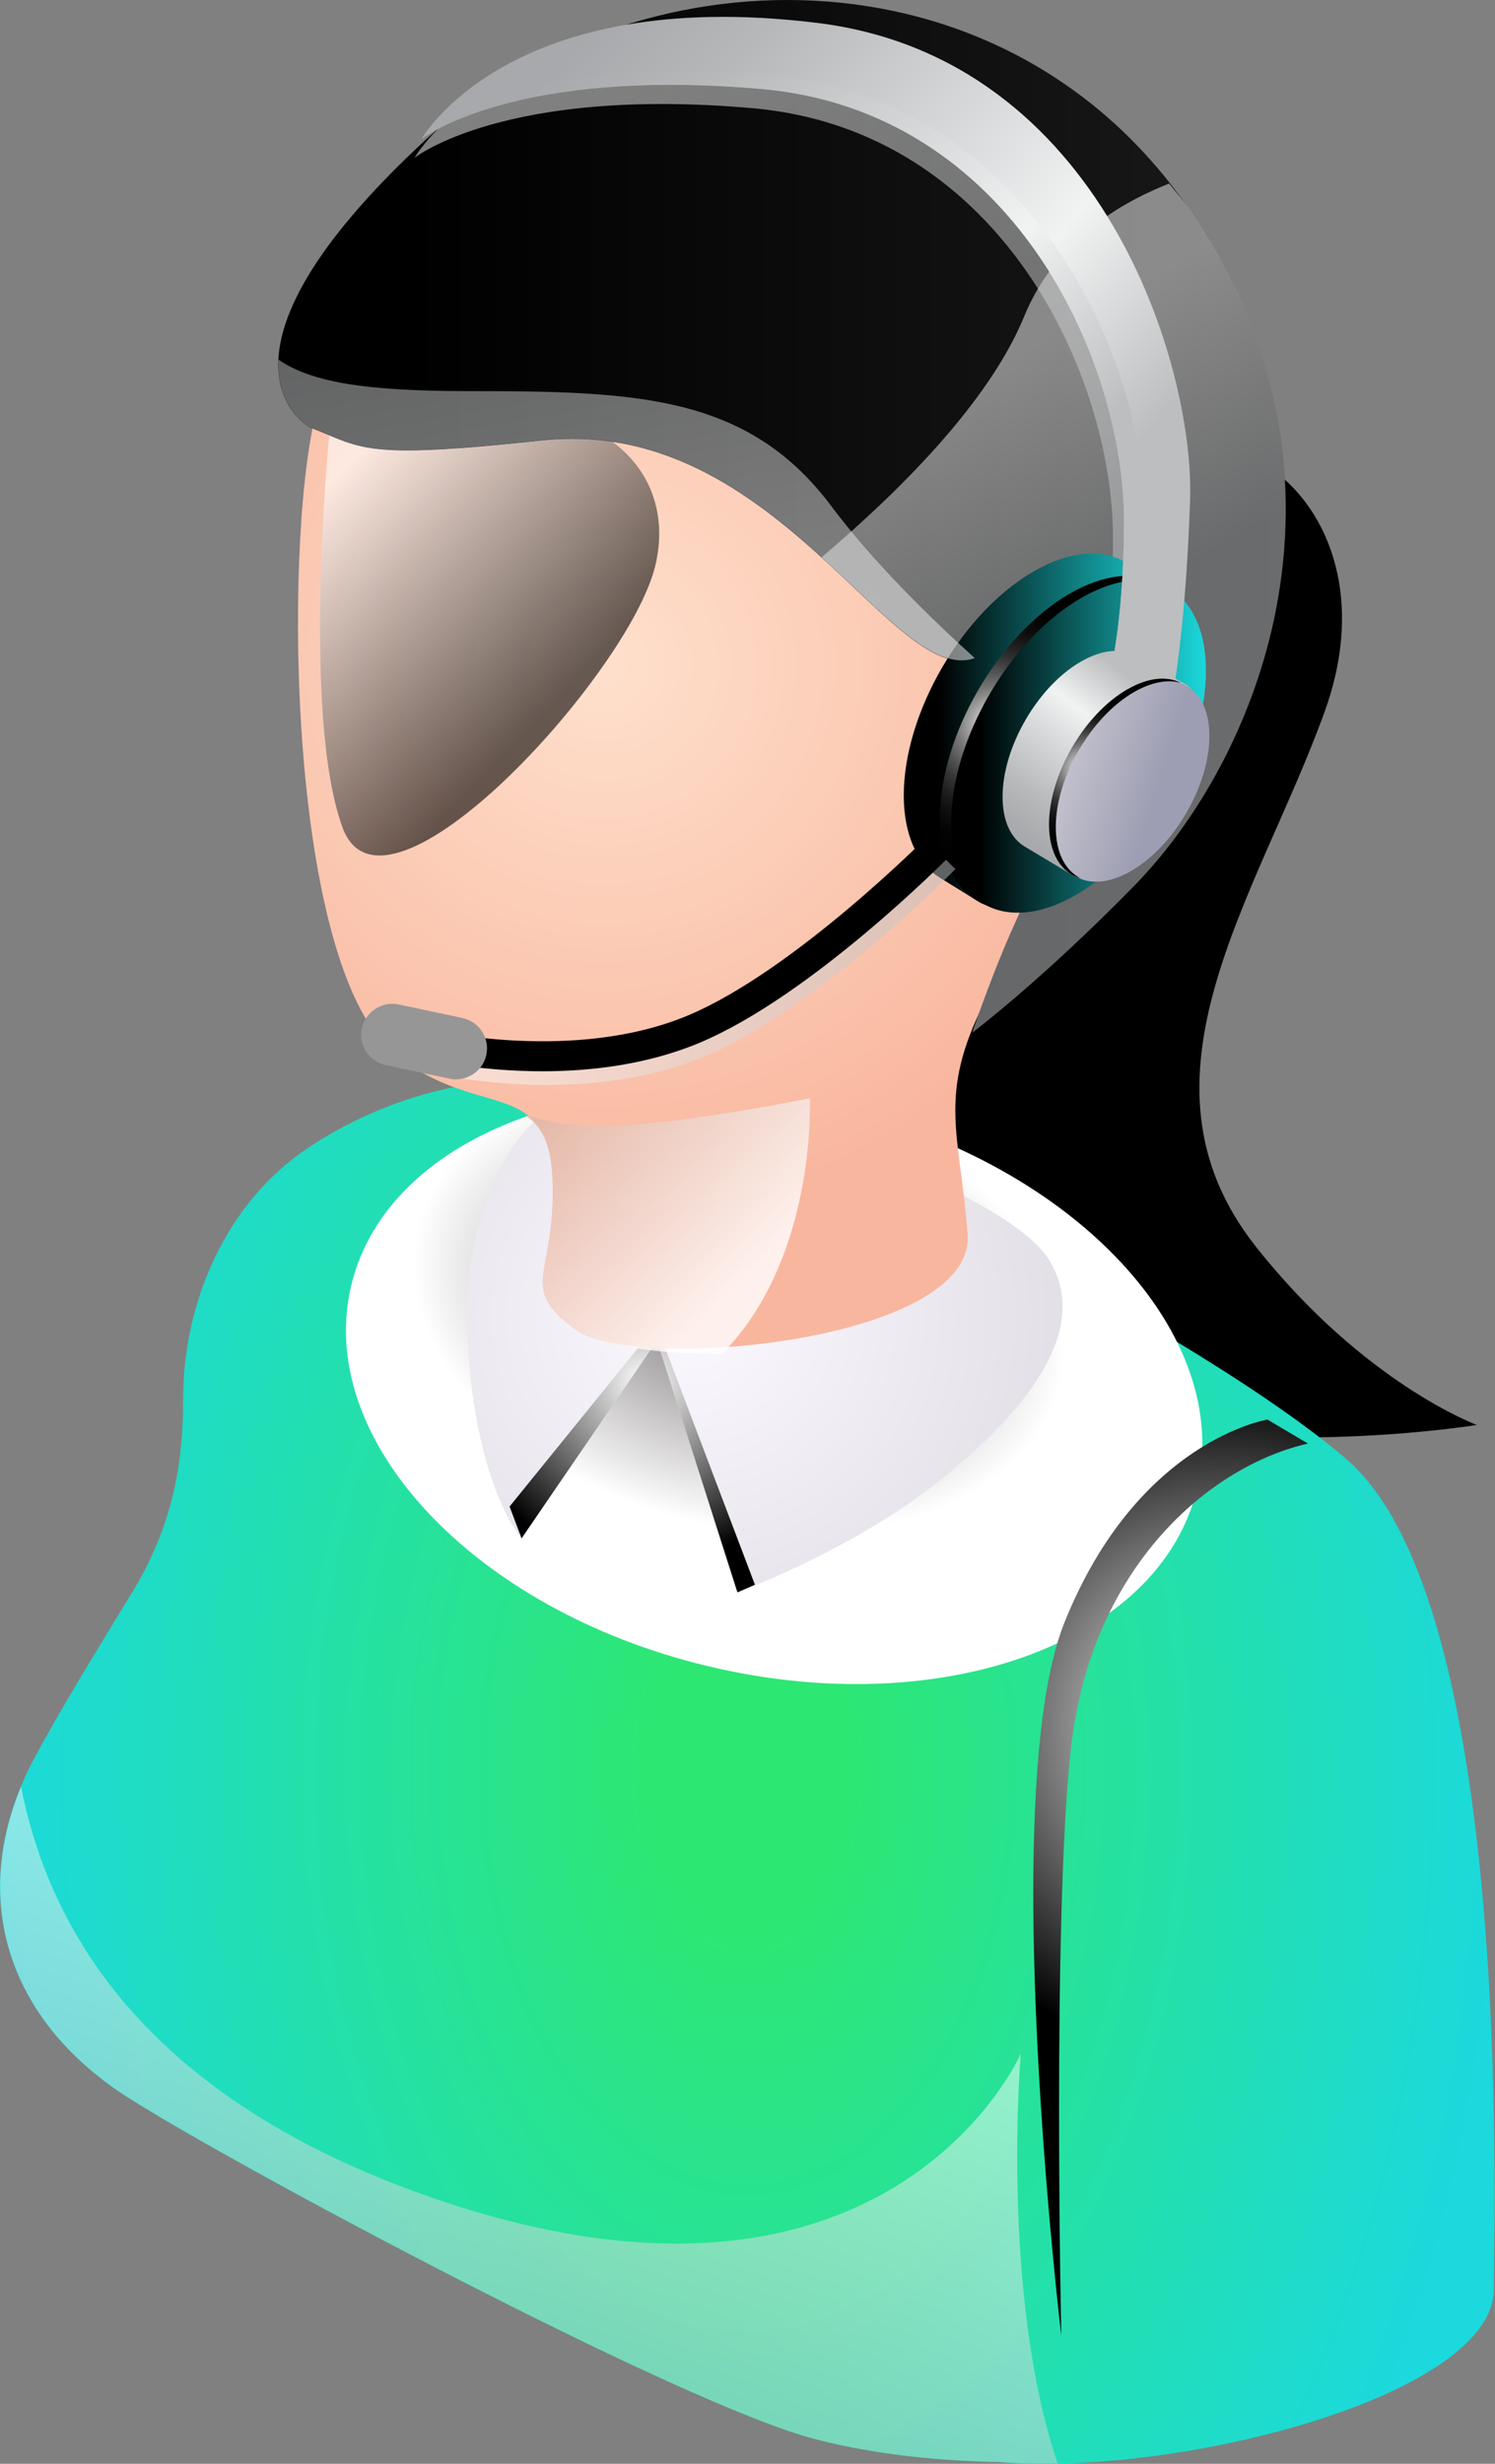 <?xml version="1.0" encoding="UTF-8"?> <svg xmlns="http://www.w3.org/2000/svg" width="595" height="980" viewBox="0 0 595 980" fill="none"><rect x="0" y="0" width="595" height="980" fill="#808080" stroke="none"/> <path d="M466.383 182.498C497.221 163.7 553.716 209.526 527.247 282.938C500.777 356.351 446.772 428.849 499.863 495.911C542.996 550.374 587.755 566.784 587.755 566.784C587.755 566.784 288.008 616.267 314.375 403.345C334.392 241.736 466.383 182.498 466.383 182.498V182.498Z" fill="url(#paint0_linear_559_3386)"></path> <path d="M535.477 579.994C494.477 545.447 416.594 502.263 326.619 456.945C257.931 422.347 182.08 416.606 122.08 456.945C90.581 478.131 72.901 517.199 72.901 556.268C72.901 582.839 68.633 607.225 52.274 633.949C35.051 661.993 22.96 682.06 13.916 698.877C-13.62 749.986 0.148 802.112 51.309 834.576C95.509 862.62 271.344 956.456 324.638 970.275C350.396 976.931 377.017 978.963 397.695 979.318C470.04 985.161 594.563 952.697 594.563 910.478C594.563 879.69 602.386 636.438 535.477 580.096V579.994Z" fill="url(#paint1_radial_559_3386)"></path> <path style="mix-blend-mode:multiply" d="M476.39 592.238C461.657 653.509 374.324 685.058 281.402 662.653C188.43 640.299 125.076 572.475 139.81 511.205C154.543 449.934 241.876 418.385 334.798 440.79C427.72 463.194 491.124 530.968 476.39 592.238Z" fill="url(#paint2_radial_559_3386)"></path> <path d="M247.059 909.106C234.307 901.689 221.148 894.068 207.787 886.295C221.148 894.068 234.307 901.739 247.059 909.106Z" fill="#E6E7E8"></path> <g style="mix-blend-mode:multiply"> <path style="mix-blend-mode:multiply" d="M247.059 909.106C234.307 901.689 221.148 894.068 207.787 886.295C221.148 894.068 234.307 901.739 247.059 909.106Z" fill="url(#paint3_radial_559_3386)"></path> </g> <path d="M228.312 436.116C203.417 444.398 183.248 484.178 186.042 533.102C189.344 591.985 207.583 611.85 207.583 611.85L261.487 533.102L293.545 633.391C293.545 633.391 339.675 616.473 374.273 588.683C411.259 558.962 433.969 527.311 417.356 500.892C397.44 469.19 260.166 425.498 228.312 436.116V436.116Z" fill="url(#paint4_radial_559_3386)"></path> <path style="mix-blend-mode:screen" d="M520.591 574.202C482.031 582.89 433.969 622.721 426.095 696.489C418.779 764.923 422.386 929.072 422.386 929.072C422.386 929.072 396.526 713.153 423.605 645.481C452.615 572.932 504.436 564.651 504.436 564.651L520.591 574.202Z" fill="url(#paint5_radial_559_3386)"></path> <path style="mix-blend-mode:screen" d="M293.494 633.389L261.487 533.151L207.584 611.898L202.808 599.248L261.284 527.105L300.454 630.34L293.494 633.389Z" fill="url(#paint6_radial_559_3386)"></path> <path d="M125.331 165.886C112.681 220.4 115.17 383.482 156.22 418.334C188.684 445.871 217.846 427.733 219.828 467.767C221.809 507.801 204.993 511.561 229.531 529.139C253.003 546.006 388.346 533.813 385.095 490.883C382.047 450.595 373.004 436.218 391.7 398.826C410.396 361.484 464.452 301.382 456.425 247.987C448.398 194.591 170.09 -27.019 125.331 165.886Z" fill="url(#paint7_radial_559_3386)"></path> <path style="mix-blend-mode:screen" opacity="0.6" d="M131.325 169.949C131.325 169.949 119.691 283.548 136.304 329.12C152.917 374.742 249.903 268.611 260.674 225.478C271.445 182.345 230.801 143.378 131.325 169.949V169.949Z" fill="url(#paint8_linear_559_3386)"></path> <path d="M122.994 169.798C122.994 169.798 74.882 143.023 169.378 55.639C252.342 -21.076 398.507 -24.174 472.682 82.414C545.536 187.071 503.47 299.146 451.395 352.44C414.46 390.188 386.924 410.866 386.924 410.866C386.924 410.866 404.147 359.045 419.032 340.145C440.777 312.508 456.577 275.979 439.761 254.794C430.413 243.007 415.73 236.606 395.307 257.029C361.471 290.865 315.645 164.463 215.763 175.183C142.96 183.007 144.586 178.129 122.994 169.848V169.798Z" fill="url(#paint9_linear_559_3386)"></path> <path style="mix-blend-mode:multiply" opacity="0.8" d="M243.147 447.85C233.24 448.155 223.384 447.749 208.346 443.227C214.951 447.241 219.117 454.048 219.828 467.715C221.809 507.749 204.993 511.509 229.532 529.087C237.965 535.133 261.183 538.587 287.296 538.587C325.298 500.23 322.301 436.826 322.301 436.826C322.301 436.826 273.173 446.885 243.198 447.85H243.147Z" fill="url(#paint10_linear_559_3386)"></path> <path style="mix-blend-mode:multiply" opacity="0.5" d="M472.682 82.362C470.345 79.009 467.754 76.113 465.315 73.014C442.504 82.007 419.134 97.807 407.601 125.902C393.528 160.144 357.66 195.707 326.974 221.668C356.898 248.849 377.728 274.505 395.306 256.978C415.73 236.554 430.362 242.956 439.76 254.742C456.526 275.877 440.777 312.456 419.032 340.043C404.096 358.993 386.924 410.763 386.924 410.763C386.924 410.763 414.46 390.086 451.395 352.338C503.47 299.095 545.536 186.969 472.682 82.311V82.362Z" fill="url(#paint11_linear_559_3386)"></path> <path style="mix-blend-mode:multiply" opacity="0.5" d="M411.767 308.849C411.767 308.849 440.98 278.366 430.412 262.82C419.845 247.274 401.809 270.898 401.809 270.898L411.767 308.849Z" fill="url(#paint12_linear_559_3386)"></path> <path style="mix-blend-mode:multiply" opacity="0.5" d="M406.281 816.845C406.281 816.845 353.19 938.776 168.312 872.882C53.036 831.781 18.692 762.941 8.379 710.714C-11.181 757.911 4.111 804.601 51.309 834.525C95.509 862.569 271.343 956.405 324.638 970.224C350.395 976.879 377.017 978.911 397.695 979.267C404.96 979.877 412.784 980.029 420.963 979.877C398.05 912.205 406.281 816.794 406.281 816.794V816.845Z" fill="url(#paint13_linear_559_3386)"></path> <path style="mix-blend-mode:multiply" opacity="0.5" d="M438.592 268.766C438.592 268.766 442.962 248.241 442.962 214.049C442.962 149.629 398.406 51.779 299.591 43.041C200.776 34.302 165.01 62.753 165.01 62.753C165.01 62.753 198.845 1.889 321.386 16.876C434.579 30.746 470.803 153.185 469.126 205.311C467.653 250.374 463.334 276.386 463.334 276.386L438.592 268.766V268.766Z" fill="url(#paint14_linear_559_3386)"></path> <path d="M359.693 316.37C359.693 332.373 365.231 343.703 374.173 349.189C374.427 349.342 389.516 358.69 389.77 358.842C399.118 364.075 393.123 352.238 407.348 344.058C435.9 327.597 459.016 287.665 459.016 254.947C459.016 238.74 474.004 238.639 464.808 233.202C464.554 233.05 447.687 223.448 447.433 223.296C438.136 218.266 425.384 219.18 411.362 227.309C382.809 243.77 359.693 283.651 359.693 316.42V316.37Z" fill="url(#paint15_linear_559_3386)"></path> <path d="M376.612 326.48C376.612 359.249 399.728 372.407 428.28 355.946C456.832 339.486 479.948 299.553 479.948 266.835C479.948 234.117 456.832 220.908 428.28 237.368C399.728 253.829 376.612 293.762 376.612 326.48V326.48Z" fill="url(#paint16_linear_559_3386)"></path> <path style="mix-blend-mode:color-dodge" d="M425.791 236.098C439.457 228.223 451.904 227.156 461.151 231.779C452.514 229.391 441.845 231.17 430.261 237.876C401.709 254.336 378.593 294.269 378.593 326.987C378.593 344.057 384.893 355.793 394.901 360.823C382.302 357.317 374.122 344.718 374.122 325.26C374.122 292.491 397.238 252.609 425.791 236.098Z" fill="url(#paint17_radial_559_3386)"></path> <path d="M399.016 316.928C399.016 326.581 402.318 333.389 407.754 336.691C407.907 336.793 426.806 348.071 426.959 348.173C432.598 351.323 428.991 344.16 437.526 339.231C454.698 329.325 468.669 305.243 468.669 285.531C468.669 275.776 477.712 275.726 472.175 272.423C472.022 272.322 452.005 260.891 451.903 260.789C446.264 257.741 438.593 258.3 430.159 263.177C412.987 273.084 399.016 297.165 399.016 316.877V316.928Z" fill="url(#paint18_linear_559_3386)"></path> <path d="M419.033 328.665C419.033 348.377 433.004 356.354 450.176 346.447C467.399 336.489 481.319 312.459 481.319 292.746C481.319 273.034 467.399 265.058 450.176 275.015C433.004 284.922 419.033 309.004 419.033 328.716V328.665Z" fill="url(#paint19_linear_559_3386)"></path> <path style="mix-blend-mode:color-dodge" d="M448.702 274.201C456.933 269.426 464.452 268.816 469.99 271.61C464.808 270.137 458.355 271.255 451.344 275.268C434.172 285.175 420.201 309.257 420.201 328.969C420.201 339.231 423.961 346.293 430.057 349.342C422.436 347.208 417.508 339.638 417.508 327.902C417.508 308.19 431.429 284.108 448.652 274.201H448.702Z" fill="url(#paint20_radial_559_3386)"></path> <path style="mix-blend-mode:multiply" opacity="0.5" d="M215.764 175.132C308.584 165.174 354.714 273.54 387.94 261.754C369.905 245.496 347.551 223.6 330.836 201.296C297.661 157.045 253.41 155.572 186.297 155.572C144.586 155.572 123.706 151.863 110.852 143.074C109.938 162.482 123.045 169.797 123.045 169.797C144.637 178.079 142.961 182.956 215.815 175.132H215.764Z" fill="url(#paint21_linear_559_3386)"></path> <path style="mix-blend-mode:multiply" opacity="0.5" d="M217.846 431.543C192.241 431.543 172.681 426.97 171.309 426.666L174.053 415.184C174.612 415.336 230.7 428.342 275.916 409.29C318.287 391.458 371.327 337.961 371.835 337.402L380.269 345.683C378.033 347.969 324.993 401.416 280.539 420.163C259.608 428.952 237.051 431.543 217.846 431.543V431.543Z" fill="url(#paint22_linear_559_3386)"></path> <path d="M215.864 426.108C190.259 426.108 170.699 421.535 169.327 421.18L172.071 409.698C172.63 409.85 228.718 422.856 273.934 403.855C316.305 386.023 369.345 332.526 369.853 331.967L378.287 340.248C376.051 342.483 323.011 395.981 278.557 414.727C257.626 423.517 235.068 426.108 215.915 426.108H215.864Z" fill="black"></path> <path d="M181.521 429.359C180.657 429.359 179.794 429.257 178.93 429.054L153.528 423.669C146.872 422.246 142.605 415.692 144.027 409.037C145.45 402.382 152.054 398.165 158.659 399.537L184.061 404.922C190.717 406.344 194.984 412.898 193.562 419.553C192.343 425.345 187.211 429.308 181.521 429.308V429.359Z" fill="#969696"></path> <path d="M442.962 262.364C442.962 262.364 447.331 241.737 447.331 207.342C447.331 142.567 402.522 44.209 303.199 35.42C203.876 26.681 167.906 55.233 167.906 55.233C167.906 55.233 201.945 -5.986 325.146 9.103C438.949 23.023 475.376 146.123 473.648 198.553C472.175 243.82 467.806 269.985 467.806 269.985L442.962 262.313V262.364Z" fill="url(#paint23_linear_559_3386)"></path> <path style="mix-blend-mode:multiply" d="M448.551 264.041C450.38 255.607 455.155 231.17 455.155 203.38C455.155 138.604 406.433 38.773 307.11 30.035C230.294 23.277 189.396 38.874 174.764 46.292C169.938 51.525 167.906 55.183 167.906 55.183C167.906 55.183 203.876 26.631 303.199 35.369C402.522 44.158 447.331 142.516 447.331 207.241C447.331 241.636 442.962 262.262 442.962 262.262L448.551 263.99V264.041Z" fill="url(#paint24_linear_559_3386)"></path> <defs> <linearGradient id="paint0_linear_559_3386" x1="450.244" y1="178.275" x2="450.244" y2="571.766" gradientUnits="userSpaceOnUse"> <stop></stop> <stop offset="1"></stop> </linearGradient> <radialGradient id="paint1_radial_559_3386" cx="0" cy="0" r="1" gradientUnits="userSpaceOnUse" gradientTransform="translate(297.439 704.374) scale(297.439 477.387)"> <stop offset="0.13" stop-color="#2DE773"></stop> <stop offset="1" stop-color="#1BD9DC"></stop> </radialGradient> <radialGradient id="paint2_radial_559_3386" cx="0" cy="0" r="1" gradientUnits="userSpaceOnUse" gradientTransform="translate(293.795 519.431) rotate(13.53) scale(132.308 87.458)"> <stop offset="0.19" stop-color="#948F90"></stop> <stop offset="1" stop-color="white"></stop> </radialGradient> <radialGradient id="paint3_radial_559_3386" cx="0" cy="0" r="1" gradientUnits="userSpaceOnUse" gradientTransform="translate(278.05 459.639) scale(793.62 793.617)"> <stop offset="0.38" stop-color="white"></stop> <stop offset="0.47" stop-color="#F4F2F8"></stop> <stop offset="0.63" stop-color="#D7CFE7"></stop> <stop offset="0.85" stop-color="#A999CC"></stop> <stop offset="1" stop-color="#8770B8"></stop> </radialGradient> <radialGradient id="paint4_radial_559_3386" cx="0" cy="0" r="1" gradientUnits="userSpaceOnUse" gradientTransform="translate(275.611 523.602) scale(365.742 365.743)"> <stop stop-color="#FBF8FF"></stop> <stop offset="0.64" stop-color="#D4D1D8"></stop> <stop offset="0.95" stop-color="#A5A5B8"></stop> <stop offset="1" stop-color="#9D9EB3"></stop> </radialGradient> <radialGradient id="paint5_radial_559_3386" cx="0" cy="0" r="1" gradientUnits="userSpaceOnUse" gradientTransform="translate(487.518 685.871) scale(134.531 134.531)"> <stop stop-color="white"></stop> <stop offset="1"></stop> </radialGradient> <radialGradient id="paint6_radial_559_3386" cx="0" cy="0" r="1" gradientUnits="userSpaceOnUse" gradientTransform="translate(256.204 549.205) scale(73.667 73.667)"> <stop stop-color="white"></stop> <stop offset="1"></stop> </radialGradient> <radialGradient id="paint7_radial_559_3386" cx="0" cy="0" r="1" gradientUnits="userSpaceOnUse" gradientTransform="translate(240.403 264.904) scale(219.324 219.324)"> <stop offset="0.03" stop-color="#FEDFCB"></stop> <stop offset="1" stop-color="#F9B69E"></stop> </radialGradient> <linearGradient id="paint8_linear_559_3386" x1="128.633" y1="195.605" x2="218.862" y2="281.059" gradientUnits="userSpaceOnUse"> <stop stop-color="white"></stop> <stop offset="1"></stop> </linearGradient> <linearGradient id="paint9_linear_559_3386" x1="110.747" y1="205.413" x2="511.736" y2="205.413" gradientUnits="userSpaceOnUse"> <stop offset="0.13"></stop> <stop offset="1" stop-color="#1A1A1A"></stop> </linearGradient> <linearGradient id="paint10_linear_559_3386" x1="298.169" y1="505.615" x2="214.646" y2="423.159" gradientUnits="userSpaceOnUse"> <stop stop-color="white"></stop> <stop offset="1" stop-color="#DBAC9B"></stop> </linearGradient> <linearGradient id="paint11_linear_559_3386" x1="378.287" y1="158.569" x2="431.886" y2="249.459" gradientUnits="userSpaceOnUse"> <stop stop-color="white"></stop> <stop offset="1" stop-color="#BCBEC0"></stop> </linearGradient> <linearGradient id="paint12_linear_559_3386" x1="403.13" y1="288.934" x2="440.014" y2="271.559" gradientUnits="userSpaceOnUse"> <stop stop-color="white"></stop> <stop offset="1" stop-color="#BCBEC0"></stop> </linearGradient> <linearGradient id="paint13_linear_559_3386" x1="240.099" y1="770.358" x2="172.224" y2="969.513" gradientUnits="userSpaceOnUse"> <stop stop-color="white"></stop> <stop offset="1" stop-color="#BCBEC0"></stop> </linearGradient> <linearGradient id="paint14_linear_559_3386" x1="226.331" y1="6.766" x2="469.532" y2="223.245" gradientUnits="userSpaceOnUse"> <stop stop-color="white"></stop> <stop offset="1" stop-color="#BCBEC0"></stop> </linearGradient> <linearGradient id="paint15_linear_559_3386" x1="359.693" y1="290.157" x2="467.799" y2="290.157" gradientUnits="userSpaceOnUse"> <stop offset="0.13"></stop> <stop offset="1" stop-color="#1BD9DC"></stop> </linearGradient> <linearGradient id="paint16_linear_559_3386" x1="376.612" y1="296.655" x2="479.954" y2="296.655" gradientUnits="userSpaceOnUse"> <stop offset="0.13"></stop> <stop offset="1" stop-color="#1BD9DC"></stop> </linearGradient> <radialGradient id="paint17_radial_559_3386" cx="0" cy="0" r="1" gradientUnits="userSpaceOnUse" gradientTransform="translate(395.308 288.223) rotate(180) scale(55.834 55.834)"> <stop stop-color="white"></stop> <stop offset="0.07" stop-color="#D8D8D8"></stop> <stop offset="0.16" stop-color="#A5A5A5"></stop> <stop offset="0.26" stop-color="#797979"></stop> <stop offset="0.37" stop-color="#545454"></stop> <stop offset="0.47" stop-color="#353535"></stop> <stop offset="0.59" stop-color="#1D1D1D"></stop> <stop offset="0.7" stop-color="#0D0D0D"></stop> <stop offset="0.84" stop-color="#030303"></stop> <stop offset="1"></stop> </radialGradient> <linearGradient id="paint18_linear_559_3386" x1="407.196" y1="336.945" x2="461.861" y2="263.736" gradientUnits="userSpaceOnUse"> <stop offset="0.04" stop-color="#A7A9AC"></stop> <stop offset="0.2" stop-color="#B6B8BA"></stop> <stop offset="0.5" stop-color="#DEDFE0"></stop> <stop offset="0.63" stop-color="#F1F2F2"></stop> <stop offset="0.87" stop-color="#BCBEC0"></stop> </linearGradient> <linearGradient id="paint19_linear_559_3386" x1="464.706" y1="315.05" x2="366.45" y2="285.634" gradientUnits="userSpaceOnUse"> <stop offset="0.04" stop-color="#9D9EB3"></stop> <stop offset="0.58" stop-color="#D4D1D8"></stop> <stop offset="1" stop-color="#EEEBF2"></stop> </linearGradient> <radialGradient id="paint20_radial_559_3386" cx="0" cy="0" r="1" gradientUnits="userSpaceOnUse" gradientTransform="translate(430.311 305.599) rotate(180) scale(33.633 33.633)"> <stop stop-color="white"></stop> <stop offset="0.07" stop-color="#D8D8D8"></stop> <stop offset="0.16" stop-color="#A5A5A5"></stop> <stop offset="0.26" stop-color="#797979"></stop> <stop offset="0.37" stop-color="#545454"></stop> <stop offset="0.47" stop-color="#353535"></stop> <stop offset="0.59" stop-color="#1D1D1D"></stop> <stop offset="0.7" stop-color="#0D0D0D"></stop> <stop offset="0.84" stop-color="#030303"></stop> <stop offset="1"></stop> </radialGradient> <linearGradient id="paint21_linear_559_3386" x1="264.18" y1="289.595" x2="229.328" y2="90.695" gradientUnits="userSpaceOnUse"> <stop stop-color="white"></stop> <stop offset="1" stop-color="#BCBEC0"></stop> </linearGradient> <linearGradient id="paint22_linear_559_3386" x1="171.309" y1="384.447" x2="380.269" y2="384.447" gradientUnits="userSpaceOnUse"> <stop stop-color="white"></stop> <stop offset="1" stop-color="#BCBEC0"></stop> </linearGradient> <linearGradient id="paint23_linear_559_3386" x1="229.583" y1="-1.058" x2="474.105" y2="216.538" gradientUnits="userSpaceOnUse"> <stop offset="0.04" stop-color="#A7A9AC"></stop> <stop offset="0.2" stop-color="#B6B8BA"></stop> <stop offset="0.5" stop-color="#DEDFE0"></stop> <stop offset="0.63" stop-color="#F1F2F2"></stop> <stop offset="0.87" stop-color="#BCBEC0"></stop> </linearGradient> <linearGradient id="paint24_linear_559_3386" x1="220.743" y1="8.189" x2="453.072" y2="214.913" gradientUnits="userSpaceOnUse"> <stop offset="0.04" stop-color="#A7A9AC"></stop> <stop offset="0.2" stop-color="#B6B8BA"></stop> <stop offset="0.5" stop-color="#DEDFE0"></stop> <stop offset="0.63" stop-color="#F1F2F2"></stop> <stop offset="0.87" stop-color="#BCBEC0"></stop> </linearGradient> </defs> </svg> 